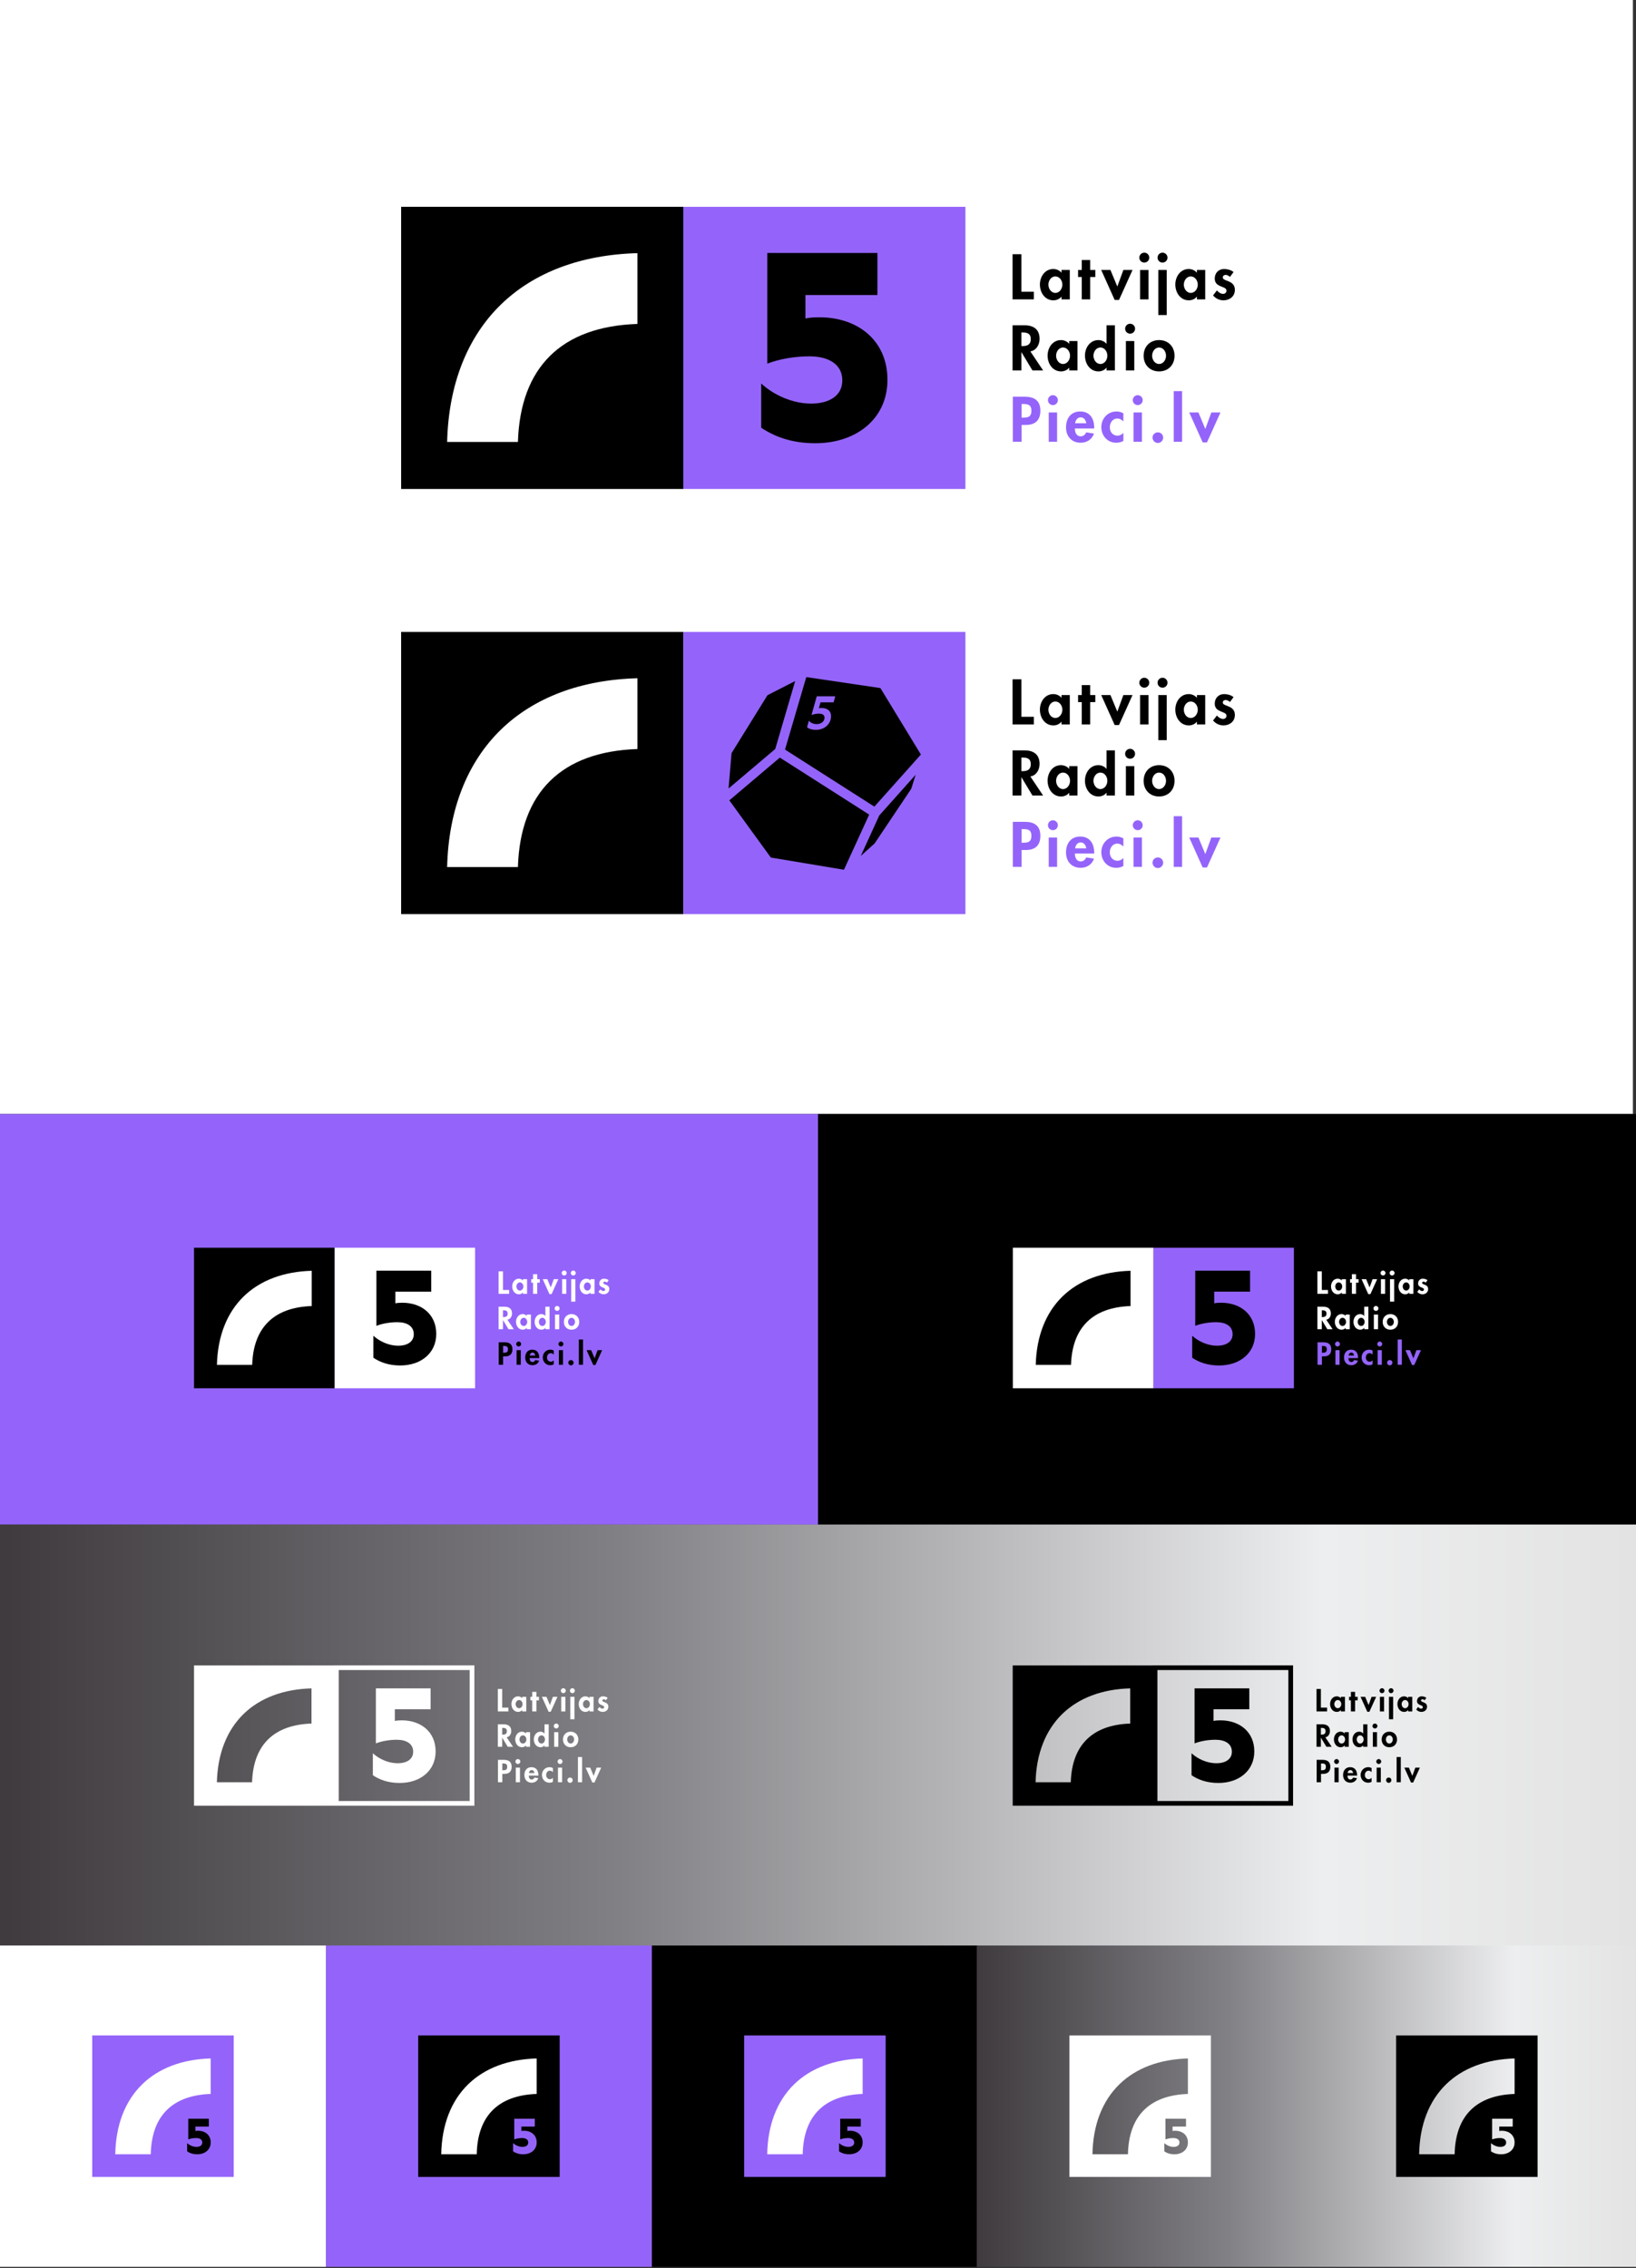 <?xml version="1.0" encoding="utf-8"?>
<!-- Generator: Adobe Illustrator 15.0.2, SVG Export Plug-In . SVG Version: 6.00 Build 0)  -->
<!DOCTYPE svg PUBLIC "-//W3C//DTD SVG 1.1//EN" "http://www.w3.org/Graphics/SVG/1.1/DTD/svg11.dtd">
<svg version="1.1" id="Layer_1" xmlns="http://www.w3.org/2000/svg" xmlns:xlink="http://www.w3.org/1999/xlink" x="0px" y="0px"
	 width="704.234px" height="976.368px" viewBox="0 0 704.234 976.368" enable-background="new 0 0 704.234 976.368"
	 xml:space="preserve">
<rect x="0" y="0" width="704.234" height="976.368" fill="#333333" stroke="none"/>
<rect x="-1.328" y="-0.5" fill="#FFFFFF" width="704.234" height="480.045"/>
<rect y="479.597" fill="#9464FA" width="352.117" height="176.71"/>
<rect x="352.117" y="479.597" width="352.117" height="176.71"/>
<linearGradient id="SVGID_1_" gradientUnits="userSpaceOnUse" x1="849.24" y1="271.683" x2="145.005" y2="271.683" gradientTransform="matrix(1 0 0 1 -146.125 475.478)">
	<stop  offset="0" style="stop-color:#E3E3E3"/>
	<stop  offset="0.19" style="stop-color:#EDEEEF"/>
	<stop  offset="0.62" style="stop-color:#818084"/>
	<stop  offset="0.994" style="stop-color:#3F3B3F"/>
</linearGradient>
<rect y="656.307" fill="url(#SVGID_1_)" width="704.234" height="181.706"/>
<rect y="837.513" fill="#FFFFFF" width="140.315" height="138.355"/>
<rect x="140.315" y="837.513" fill="#9464FA" width="140.313" height="138.355"/>
<rect x="280.631" y="837.513" width="140.316" height="138.355"/>
<linearGradient id="SVGID_2_" gradientUnits="userSpaceOnUse" x1="852.384" y1="431.213" x2="565.173" y2="431.213" gradientTransform="matrix(1 0 0 1 -146.125 475.478)">
	<stop  offset="0" style="stop-color:#E3E3E3"/>
	<stop  offset="0.19" style="stop-color:#EDEEEF"/>
	<stop  offset="0.62" style="stop-color:#818084"/>
	<stop  offset="0.994" style="stop-color:#3F3B3F"/>
</linearGradient>
<rect x="420.447" y="837.513" fill="url(#SVGID_2_)" width="283.787" height="138.355"/>
<g>
	<g>
		<g>
			<g>
				<g>
					<rect x="294.105" y="89.035" fill="#9464FA" width="121.469" height="121.469"/>
				</g>
			</g>
		</g>
		<g>
			<g>
				<path fill="#9464FA" d="M439.761,190.182h-3.782v-19.394h5.146c4.063,0,6.714,1.619,6.714,6.017
					c0,4.116-2.237,6.123-6.199,6.123h-1.878V190.182z M439.761,179.79h0.772c2.236,0,3.446-0.489,3.446-3.011
					c0-2.493-1.44-2.854-3.549-2.854h-0.67V179.79z"/>
				<path fill="#9464FA" d="M455.37,172.253c0,1.184-0.951,2.135-2.133,2.135c-1.184,0-2.135-0.951-2.135-2.135
					c0-1.157,0.951-2.135,2.135-2.135C454.419,170.118,455.37,171.096,455.37,172.253 M455.038,190.182h-3.602v-12.63h3.602V190.182
					z"/>
				<path fill="#9464FA" d="M462.692,184.446c0,1.593,0.615,3.394,2.493,3.394c1.184,0,1.93-0.72,2.418-1.723l3.32,0.54
					c-0.876,2.521-3.088,3.935-5.738,3.935c-3.908,0-6.302-2.777-6.302-6.609c0-3.833,2.033-6.842,6.123-6.842
					c4.141,0,5.992,3.061,5.992,6.867v0.438H462.692z M467.604,182.208c-0.179-1.287-1.002-2.545-2.392-2.545
					c-1.439,0-2.238,1.233-2.417,2.545H467.604z"/>
				<path fill="#9464FA" d="M483.568,181.41c-0.772-0.771-1.546-1.235-2.65-1.235c-2.032,0-3.189,1.905-3.189,3.756
					c0,1.98,1.261,3.627,3.318,3.627c0.976,0,1.878-0.49,2.521-1.209v3.472c-0.978,0.541-2.008,0.771-3.114,0.771
					c-3.729,0-6.378-3.062-6.378-6.688c0-3.753,2.752-6.763,6.559-6.763c1.005,0,2.058,0.257,2.934,0.797V181.41z"/>
				<path fill="#9464FA" d="M491.886,172.253c0,1.184-0.953,2.135-2.137,2.135s-2.135-0.951-2.135-2.135
					c0-1.157,0.951-2.135,2.135-2.135S491.886,171.096,491.886,172.253 M491.55,190.182h-3.598v-12.63h3.598V190.182z"/>
				<path fill="#9464FA" d="M500.695,188.38c0,1.261-1.027,2.313-2.288,2.313s-2.289-1.053-2.289-2.313
					c0-1.258,1.028-2.262,2.289-2.262S500.695,187.122,500.695,188.38"/>
				<rect x="505.244" y="168.37" fill="#9464FA" width="3.602" height="21.812"/>
				<polygon fill="#9464FA" points="518.837,184.677 521.438,177.552 525.371,177.552 519.558,190.439 517.704,190.439 
					511.917,177.552 515.879,177.552 				"/>
			</g>
			<g>
				<g>
					<path d="M439.661,125.576h5.361v3.301h-9.152v-19.44h3.791V125.576z"/>
					<path d="M460.502,128.877h-3.56v-1.161h-0.051c-0.773,1.005-2.113,1.572-3.429,1.572c-3.712,0-5.827-3.377-5.827-6.806
						c0-3.352,2.142-6.678,5.776-6.678c1.314,0,2.654,0.567,3.53,1.599v-1.186h3.56V128.877z M457.305,122.534
						c0-1.702-1.16-3.532-3.018-3.532c-1.854,0-2.989,1.831-2.989,3.532c0,1.701,1.135,3.558,2.989,3.558
						C456.145,126.092,457.305,124.235,457.305,122.534z"/>
					<path d="M469.271,128.877h-3.609v-9.617h-1.59v-3.042h1.59v-4.28h3.609v4.28h2.216v3.042h-2.216V128.877z"/>
					<path d="M480.962,123.359l2.604-7.141h3.944l-5.827,12.917h-1.855l-5.801-12.917h3.971L480.962,123.359z"/>
					<path d="M494.713,110.906c0,1.187-0.953,2.14-2.14,2.14c-1.186,0-2.139-0.954-2.139-2.14c0-1.16,0.953-2.139,2.139-2.139
						C493.76,108.767,494.713,109.747,494.713,110.906z M494.379,128.877h-3.61v-12.659h3.61V128.877z"/>
					<path d="M502.561,110.906c0,1.187-0.954,2.14-2.14,2.14s-2.14-0.954-2.14-2.14c0-1.16,0.954-2.139,2.14-2.139
						S502.561,109.747,502.561,110.906z M502.227,135.631h-3.609v-19.414h3.609V135.631z"/>
					<path d="M518.796,128.877h-3.559v-1.161h-0.051c-0.774,1.005-2.114,1.572-3.43,1.572c-3.713,0-5.827-3.377-5.827-6.806
						c0-3.352,2.141-6.678,5.776-6.678c1.313,0,2.655,0.567,3.531,1.599v-1.186h3.559V128.877z M515.598,122.534
						c0-1.702-1.159-3.532-3.016-3.532c-1.857,0-2.991,1.831-2.991,3.532c0,1.701,1.134,3.558,2.991,3.558
						C514.438,126.092,515.598,124.235,515.598,122.534z"/>
					<path d="M529.448,119.208c-0.515-0.49-1.185-0.877-1.907-0.877c-0.593,0-1.186,0.464-1.186,1.083
						c0,0.928,1.315,1.186,2.604,1.753c1.315,0.567,2.604,1.444,2.604,3.636c0,2.81-2.268,4.485-4.925,4.485
						c-1.7,0-3.352-0.772-4.459-2.114l1.649-2.14c0.696,0.773,1.624,1.469,2.682,1.469c0.798,0,1.443-0.541,1.443-1.366
						c0-1.109-1.263-1.367-2.527-1.908c-1.262-0.542-2.526-1.289-2.526-3.326c0-2.372,1.649-4.099,4.023-4.099
						c1.34,0,3.042,0.413,4.072,1.314L529.448,119.208z"/>
					<path d="M449.02,159.472h-4.59l-4.718-7.837h-0.051v7.837h-3.791v-19.439h5.131c3.84,0,6.497,1.701,6.497,5.853
						c0,2.475-1.366,4.95-3.971,5.389L449.02,159.472z M439.661,148.979h0.488c2.089,0,3.56-0.618,3.56-2.99
						c0-2.398-1.523-2.862-3.533-2.862h-0.515V148.979z"/>
					<path d="M463.812,159.472h-3.559v-1.161h-0.052c-0.773,1.006-2.113,1.573-3.427,1.573c-3.714,0-5.829-3.377-5.829-6.806
						c0-3.352,2.14-6.677,5.776-6.677c1.313,0,2.655,0.567,3.531,1.598v-1.186h3.559V159.472z M460.616,153.13
						c0-1.702-1.161-3.533-3.018-3.533c-1.857,0-2.989,1.831-2.989,3.533c0,1.701,1.132,3.557,2.989,3.557
						C459.455,156.688,460.616,154.832,460.616,153.13z"/>
					<path d="M476.313,158.286h-0.052c-0.749,1.032-2.089,1.599-3.404,1.599c-3.713,0-5.825-3.377-5.825-6.806
						c0-3.352,2.139-6.677,5.774-6.677c1.315,0,2.655,0.567,3.455,1.573h0.052v-7.941h3.607v19.439h-3.607V158.286z M476.674,153.13
						c0-1.702-1.135-3.533-2.991-3.533c-1.855,0-2.989,1.831-2.989,3.533c0,1.701,1.134,3.557,2.989,3.557
						C475.539,156.688,476.674,154.832,476.674,153.13z"/>
					<path d="M488.601,141.502c0,1.186-0.953,2.139-2.14,2.139c-1.188,0-2.14-0.954-2.14-2.139c0-1.16,0.952-2.14,2.14-2.14
						C487.647,139.362,488.601,140.342,488.601,141.502z M488.265,159.472h-3.608v-12.659h3.608V159.472z"/>
					<path d="M505.591,153.156c0,3.918-2.682,6.729-6.652,6.729s-6.652-2.81-6.652-6.729c0-3.945,2.708-6.755,6.652-6.755
						S505.591,149.211,505.591,153.156z M495.947,153.156c0,1.701,1.136,3.532,2.991,3.532c1.856,0,2.991-1.831,2.991-3.532
						c0-1.754-1.135-3.558-2.991-3.558C497.083,149.598,495.947,151.402,495.947,153.156z"/>
				</g>
			</g>
		</g>
		<rect x="172.672" y="89.035" width="121.47" height="121.468"/>
		<path fill="#FFFFFF" d="M215.633,131.093c-14.599,14.194-22.568,34.607-23.156,59.167h30.466
			c1.007-32.202,18.722-49.699,51.451-50.812v-30.467C250.152,109.626,229.886,117.236,215.633,131.093z"/>
		<path d="M382.015,163.508c0,16.674-13.258,27.306-31.113,27.306c-10.108,0-17.591-2.886-23.236-6.696v-19.032
			c5.383,4.987,13.521,8.662,21.529,8.662c7.353,0,13.391-3.15,13.391-9.976c0-6.96-5.907-10.374-14.177-10.374
			c-6.303,0-13.13,1.185-18.117,3.153v-47.655h47.392v18.116h-30.981v10.107c1.575-0.393,3.675-0.524,6.038-0.524
			C369.412,136.596,382.015,146.706,382.015,163.508"/>
	</g>
	<g>
		<g>
			<path fill="#9464FA" d="M439.761,373.176h-3.782v-19.394h5.146c4.063,0,6.714,1.62,6.714,6.018c0,4.115-2.237,6.123-6.199,6.123
				h-1.878V373.176z M439.761,362.784h0.772c2.236,0,3.444-0.489,3.444-3.011c0-2.493-1.439-2.854-3.547-2.854h-0.67V362.784z"/>
			<path fill="#9464FA" d="M455.37,355.247c0,1.184-0.951,2.135-2.135,2.135c-1.182,0-2.133-0.951-2.133-2.135
				c0-1.157,0.951-2.135,2.133-2.135C454.419,353.112,455.37,354.09,455.37,355.247 M455.038,373.176h-3.602v-12.629h3.602V373.176z
				"/>
			<path fill="#9464FA" d="M462.692,367.44c0,1.593,0.614,3.395,2.493,3.395c1.184,0,1.93-0.72,2.418-1.723l3.32,0.54
				c-0.876,2.521-3.088,3.935-5.738,3.935c-3.908,0-6.302-2.777-6.302-6.609c0-3.833,2.033-6.843,6.123-6.843
				c4.141,0,5.992,3.061,5.992,6.868v0.438H462.692z M467.604,365.203c-0.179-1.288-1.002-2.545-2.392-2.545
				c-1.439,0-2.238,1.233-2.417,2.545H467.604z"/>
			<path fill="#9464FA" d="M483.566,364.405c-0.771-0.771-1.544-1.235-2.648-1.235c-2.032,0-3.191,1.906-3.191,3.756
				c0,1.981,1.263,3.627,3.32,3.627c0.976,0,1.878-0.49,2.52-1.209v3.472c-0.976,0.54-2.006,0.771-3.112,0.771
				c-3.729,0-6.38-3.062-6.38-6.688c0-3.753,2.752-6.764,6.561-6.764c1.005,0,2.058,0.258,2.932,0.798V364.405z"/>
			<path fill="#9464FA" d="M491.884,355.247c0,1.184-0.951,2.135-2.135,2.135s-2.135-0.951-2.135-2.135
				c0-1.157,0.951-2.135,2.135-2.135S491.884,354.09,491.884,355.247 M491.55,373.176h-3.6v-12.629h3.6V373.176z"/>
			<path fill="#9464FA" d="M500.695,371.375c0,1.261-1.029,2.313-2.288,2.313c-1.261,0-2.289-1.053-2.289-2.313
				c0-1.259,1.028-2.262,2.289-2.262C499.666,369.113,500.695,370.116,500.695,371.375"/>
			<rect x="505.242" y="351.364" fill="#9464FA" width="3.602" height="21.812"/>
			<polygon fill="#9464FA" points="518.837,367.671 521.436,360.546 525.371,360.546 519.558,373.434 517.704,373.434 
				511.917,360.546 515.879,360.546 			"/>
		</g>
		<g>
			<g>
				<path d="M439.659,308.571h5.363v3.301h-9.152v-19.44h3.789V308.571z"/>
				<path d="M460.502,311.872h-3.56v-1.161h-0.051c-0.773,1.005-2.113,1.573-3.429,1.573c-3.714,0-5.827-3.378-5.827-6.807
					c0-3.352,2.14-6.678,5.776-6.678c1.314,0,2.654,0.567,3.53,1.599v-1.186h3.56V311.872z M457.305,305.529
					c0-1.702-1.16-3.532-3.018-3.532c-1.854,0-2.989,1.83-2.989,3.532c0,1.701,1.135,3.558,2.989,3.558
					C456.145,309.086,457.305,307.23,457.305,305.529z"/>
				<path d="M469.269,311.872h-3.607v-9.618h-1.59v-3.042h1.59v-4.28h3.607v4.28h2.218v3.042h-2.218V311.872z"/>
				<path d="M480.962,306.354l2.604-7.142h3.944l-5.827,12.917h-1.857l-5.799-12.917h3.971L480.962,306.354z"/>
				<path d="M494.713,293.901c0,1.187-0.953,2.14-2.14,2.14c-1.186,0-2.141-0.954-2.141-2.14c0-1.16,0.955-2.139,2.141-2.139
					C493.76,291.762,494.713,292.741,494.713,293.901z M494.379,311.872h-3.61v-12.66h3.61V311.872z"/>
				<path d="M502.561,293.901c0,1.187-0.954,2.14-2.14,2.14s-2.14-0.954-2.14-2.14c0-1.16,0.954-2.139,2.14-2.139
					S502.561,292.741,502.561,293.901z M502.227,318.625h-3.611v-19.414h3.611V318.625z"/>
				<path d="M518.794,311.872h-3.557v-1.161h-0.051c-0.774,1.005-2.116,1.573-3.43,1.573c-3.713,0-5.827-3.378-5.827-6.807
					c0-3.352,2.141-6.678,5.774-6.678c1.315,0,2.657,0.567,3.533,1.599v-1.186h3.557V311.872z M515.598,305.529
					c0-1.702-1.159-3.532-3.016-3.532c-1.857,0-2.991,1.83-2.991,3.532c0,1.701,1.134,3.558,2.991,3.558
					C514.438,309.086,515.598,307.23,515.598,305.529z"/>
				<path d="M529.448,302.203c-0.515-0.491-1.187-0.876-1.907-0.876c-0.593,0-1.186,0.463-1.186,1.082
					c0,0.929,1.315,1.186,2.604,1.753c1.315,0.567,2.603,1.443,2.603,3.635c0,2.81-2.267,4.486-4.924,4.486
					c-1.7,0-3.352-0.773-4.459-2.114l1.649-2.14c0.696,0.774,1.624,1.469,2.68,1.469c0.8,0,1.445-0.541,1.445-1.366
					c0-1.109-1.265-1.366-2.527-1.908c-1.264-0.542-2.526-1.289-2.526-3.326c0-2.371,1.649-4.099,4.021-4.099
					c1.34,0,3.044,0.413,4.074,1.314L529.448,302.203z"/>
				<path d="M449.018,342.467h-4.588l-4.72-7.838h-0.051v7.838h-3.789v-19.439h5.131c3.84,0,6.495,1.701,6.495,5.853
					c0,2.475-1.366,4.95-3.969,5.389L449.018,342.467z M439.659,331.973h0.49c2.089,0,3.558-0.619,3.558-2.99
					c0-2.398-1.521-2.863-3.531-2.863h-0.517V331.973z"/>
				<path d="M463.812,342.467h-3.559v-1.161h-0.052c-0.773,1.006-2.113,1.573-3.429,1.573c-3.712,0-5.827-3.377-5.827-6.807
					c0-3.351,2.14-6.677,5.774-6.677c1.315,0,2.657,0.566,3.533,1.598v-1.186h3.559V342.467z M460.616,336.125
					c0-1.702-1.161-3.532-3.018-3.532c-1.857,0-2.989,1.831-2.989,3.532c0,1.701,1.132,3.558,2.989,3.558
					C459.455,339.682,460.616,337.826,460.616,336.125z"/>
				<path d="M476.313,341.28h-0.053c-0.748,1.032-2.088,1.599-3.403,1.599c-3.713,0-5.827-3.377-5.827-6.807
					c0-3.351,2.141-6.677,5.776-6.677c1.313,0,2.655,0.566,3.454,1.573h0.053v-7.941h3.607v19.439h-3.607V341.28z M476.674,336.125
					c0-1.702-1.135-3.532-2.991-3.532c-1.855,0-2.991,1.831-2.991,3.532c0,1.701,1.136,3.558,2.991,3.558
					C475.539,339.682,476.674,337.826,476.674,336.125z"/>
				<path d="M488.599,324.497c0,1.186-0.952,2.139-2.138,2.139c-1.188,0-2.142-0.954-2.142-2.139c0-1.161,0.954-2.14,2.142-2.14
					C487.646,322.357,488.599,323.336,488.599,324.497z M488.265,342.467h-3.609v-12.659h3.609V342.467z"/>
				<path d="M505.591,336.15c0,3.919-2.682,6.729-6.652,6.729s-6.652-2.81-6.652-6.729c0-3.944,2.706-6.754,6.652-6.754
					C502.883,329.396,505.591,332.206,505.591,336.15z M495.947,336.15c0,1.702,1.136,3.532,2.991,3.532
					c1.856,0,2.991-1.831,2.991-3.532c0-1.753-1.135-3.558-2.991-3.558C497.083,332.592,495.947,334.397,495.947,336.15z"/>
			</g>
		</g>
	</g>
	<rect x="172.671" y="272.034" width="121.47" height="121.468"/>
	<path fill="#FFFFFF" d="M215.632,314.092c-14.598,14.193-22.568,34.607-23.156,59.167h30.467
		c1.007-32.202,18.722-49.698,51.451-50.811V291.98C250.152,292.626,229.886,300.234,215.632,314.092z"/>
	<g>
		<g>
			<g>
				<rect x="294.105" y="272.033" fill="#9464FA" width="121.469" height="121.469"/>
			</g>
		</g>
	</g>
	<path d="M349.036,310.869"/>
	<g>
		<polygon points="333.718,322.424 334.815,318.681 342.293,293.183 330.372,299.272 314.899,324.229 313.623,339.438 		"/>
		<polygon points="374.145,350.685 340.252,329.051 335.684,326.138 313.943,344.545 331.815,369.169 363.286,374.413 
			374.06,350.869 		"/>
		<polygon points="372.882,363.317 370.515,368.487 376.513,363.06 392.253,339.574 394.153,333.517 378.491,351.051 		"/>
		<path d="M378.983,296.21l-31.909-4.727l-2.458,8.382l-6.697,22.825l38.466,24.555l20.026-22.425L378.983,296.21z M358.828,302.359
			h-5.644l-0.698,2.544c0.311-0.093,0.799-0.116,1.215-0.116c2.614,0,4.27,1.457,4,4.117c-0.321,3.168-3.15,5.296-6.412,5.296
			c-1.874,0-3.122-0.462-3.885-1.156l0.796-2.822c0.713,0.948,1.883,1.503,3.362,1.503c1.527,0,3.183-0.809,3.355-2.521
			c0.137-1.341-0.815-1.989-2.365-1.989c-1.133,0-2.173,0.208-3.23,0.601l2.251-8.048h7.98L358.828,302.359z"/>
	</g>
</g>
<g>
	<g>
		<g>
			<g>
				<rect x="144.004" y="537.128" fill="#FFFFFF" width="60.505" height="60.506"/>
			</g>
		</g>
	</g>
	<g>
		<g>
			<path d="M216.556,587.511h-1.884v-9.66h2.562c2.024,0,3.345,0.807,3.345,2.997c0,2.05-1.115,3.05-3.088,3.05h-0.936V587.511z
				 M216.556,582.334h0.385c1.114,0,1.717-0.243,1.717-1.499c0-1.242-0.718-1.422-1.768-1.422h-0.334V582.334z"/>
			<path d="M224.332,578.581c0,0.59-0.474,1.063-1.062,1.063c-0.59,0-1.063-0.474-1.063-1.063c0-0.576,0.474-1.063,1.063-1.063
				C223.858,577.517,224.332,578.004,224.332,578.581 M224.166,587.511h-1.793v-6.291h1.793V587.511z"/>
			<path d="M227.979,584.654c0,0.794,0.306,1.69,1.241,1.69c0.59,0,0.962-0.358,1.205-0.857l1.653,0.269
				c-0.436,1.256-1.537,1.96-2.858,1.96c-1.947,0-3.139-1.383-3.139-3.292c0-1.91,1.013-3.408,3.05-3.408
				c2.062,0,2.985,1.524,2.985,3.421v0.218H227.979z M230.425,583.54c-0.09-0.642-0.5-1.269-1.191-1.269
				c-0.717,0-1.115,0.615-1.204,1.269H230.425z"/>
			<path d="M238.377,583.142c-0.385-0.384-0.771-0.615-1.32-0.615c-1.013,0-1.589,0.949-1.589,1.871
				c0,0.986,0.628,1.807,1.653,1.807c0.485,0,0.935-0.244,1.256-0.603v1.729c-0.487,0.27-1.001,0.384-1.552,0.384
				c-1.857,0-3.177-1.524-3.177-3.331c0-1.869,1.37-3.369,3.268-3.369c0.5,0,1.024,0.128,1.461,0.397V583.142z"/>
			<path d="M242.52,578.581c0,0.59-0.475,1.063-1.064,1.063c-0.589,0-1.063-0.474-1.063-1.063c0-0.576,0.475-1.063,1.063-1.063
				C242.045,577.517,242.52,578.004,242.52,578.581 M242.353,587.511h-1.792v-6.291h1.792V587.511z"/>
			<path d="M246.909,586.614c0,0.628-0.513,1.153-1.141,1.153s-1.14-0.525-1.14-1.153c0-0.627,0.512-1.127,1.14-1.127
				S246.909,585.987,246.909,586.614"/>
			<rect x="249.174" y="576.646" width="1.794" height="10.865"/>
			<polygon points="255.945,584.768 257.24,581.22 259.199,581.22 256.304,587.639 255.38,587.639 252.498,581.22 254.471,581.22 
							"/>
		</g>
		<g>
			<g>
				<path fill="#FFFFFF" d="M216.506,555.33h2.671v1.646h-4.559v-9.684h1.888V555.33z"/>
				<path fill="#FFFFFF" d="M226.887,556.975h-1.772v-0.579h-0.025c-0.386,0.502-1.053,0.784-1.708,0.784
					c-1.85,0-2.902-1.683-2.902-3.39c0-1.67,1.066-3.327,2.877-3.327c0.655,0,1.322,0.282,1.759,0.796v-0.59h1.772V556.975z
					 M225.294,553.815c0-0.848-0.577-1.76-1.503-1.76c-0.924,0-1.489,0.912-1.489,1.76s0.565,1.772,1.489,1.772
					C224.717,555.587,225.294,554.663,225.294,553.815z"/>
				<path fill="#FFFFFF" d="M231.255,556.975h-1.798v-4.791h-0.792v-1.515h0.792v-2.133h1.798v2.133h1.104v1.515h-1.104V556.975z"/>
				<path fill="#FFFFFF" d="M237.079,554.226l1.298-3.557h1.964l-2.902,6.434h-0.924l-2.89-6.434h1.978L237.079,554.226z"/>
				<path fill="#FFFFFF" d="M243.928,548.023c0,0.591-0.475,1.066-1.065,1.066s-1.065-0.476-1.065-1.066
					c0-0.577,0.475-1.065,1.065-1.065S243.928,547.446,243.928,548.023z M243.762,556.975h-1.799v-6.306h1.799V556.975z"/>
				<path fill="#FFFFFF" d="M247.837,548.023c0,0.591-0.476,1.066-1.066,1.066c-0.59,0-1.065-0.476-1.065-1.066
					c0-0.577,0.476-1.065,1.065-1.065C247.362,546.958,247.837,547.446,247.837,548.023z M247.671,560.339h-1.798v-9.67h1.798
					V560.339z"/>
				<path fill="#FFFFFF" d="M255.924,556.975h-1.772v-0.579h-0.025c-0.386,0.502-1.054,0.784-1.708,0.784
					c-1.85,0-2.902-1.683-2.902-3.39c0-1.67,1.065-3.327,2.877-3.327c0.653,0,1.322,0.282,1.759,0.796v-0.59h1.772V556.975z
					 M254.332,553.815c0-0.848-0.578-1.76-1.502-1.76c-0.926,0-1.49,0.912-1.49,1.76s0.564,1.772,1.49,1.772
					C253.753,555.587,254.332,554.663,254.332,553.815z"/>
				<path fill="#FFFFFF" d="M261.231,552.16c-0.257-0.245-0.591-0.438-0.95-0.438c-0.296,0-0.591,0.231-0.591,0.539
					c0,0.462,0.654,0.591,1.297,0.874c0.656,0.281,1.297,0.718,1.297,1.81c0,1.4-1.129,2.235-2.453,2.235
					c-0.847,0-1.67-0.385-2.221-1.053l0.821-1.065c0.347,0.385,0.81,0.731,1.336,0.731c0.397,0,0.719-0.271,0.719-0.681
					c0-0.553-0.629-0.682-1.259-0.951c-0.629-0.27-1.258-0.641-1.258-1.656c0-1.181,0.821-2.042,2.004-2.042
					c0.667,0,1.515,0.206,2.028,0.655L261.231,552.16z"/>
				<path fill="#FFFFFF" d="M221.167,572.214h-2.286l-2.35-3.903h-0.025v3.903h-1.888v-9.684h2.555c1.914,0,3.237,0.849,3.237,2.916
					c0,1.232-0.681,2.466-1.978,2.684L221.167,572.214z M216.506,566.988h0.244c1.039,0,1.772-0.309,1.772-1.489
					c0-1.194-0.76-1.427-1.76-1.427h-0.257V566.988z"/>
				<path fill="#FFFFFF" d="M228.537,572.214h-1.772v-0.578h-0.026c-0.385,0.502-1.052,0.783-1.706,0.783
					c-1.851,0-2.904-1.682-2.904-3.39c0-1.67,1.066-3.326,2.878-3.326c0.654,0,1.322,0.282,1.759,0.795v-0.59h1.772V572.214z
					 M226.944,569.055c0-0.847-0.577-1.76-1.503-1.76c-0.925,0-1.489,0.913-1.489,1.76c0,0.848,0.564,1.772,1.489,1.772
					C226.367,570.828,226.944,569.903,226.944,569.055z"/>
				<path fill="#FFFFFF" d="M234.763,571.624h-0.025c-0.373,0.515-1.041,0.796-1.696,0.796c-1.849,0-2.901-1.682-2.901-3.39
					c0-1.67,1.065-3.326,2.876-3.326c0.655,0,1.322,0.282,1.722,0.783h0.025v-3.956h1.797v9.684h-1.797V571.624z M234.943,569.055
					c0-0.847-0.565-1.76-1.49-1.76c-0.924,0-1.488,0.913-1.488,1.76c0,0.848,0.564,1.772,1.488,1.772
					C234.377,570.828,234.943,569.903,234.943,569.055z"/>
				<path fill="#FFFFFF" d="M240.884,563.264c0,0.59-0.475,1.065-1.066,1.065c-0.591,0-1.065-0.476-1.065-1.065
					c0-0.579,0.475-1.066,1.065-1.066C240.41,562.198,240.884,562.685,240.884,563.264z M240.716,572.214h-1.797v-6.306h1.797
					V572.214z"/>
				<path fill="#FFFFFF" d="M249.347,569.068c0,1.952-1.336,3.352-3.313,3.352c-1.979,0-3.313-1.399-3.313-3.352
					c0-1.964,1.349-3.364,3.313-3.364C247.998,565.704,249.347,567.104,249.347,569.068z M244.543,569.068
					c0,0.848,0.565,1.76,1.49,1.76c0.924,0,1.489-0.912,1.489-1.76c0-0.873-0.565-1.772-1.489-1.772
					C245.109,567.295,244.543,568.195,244.543,569.068z"/>
			</g>
		</g>
	</g>
	<rect x="83.517" y="537.129" width="60.504" height="60.504"/>
	<path fill="#FFFFFF" d="M104.916,558.079c-7.271,7.069-11.241,17.238-11.534,29.472h15.175
		c0.502-16.041,9.326-24.756,25.628-25.311v-15.176C122.11,547.386,112.016,551.176,104.916,558.079z"/>
	<path d="M187.792,574.225c0,8.305-6.604,13.601-15.499,13.601c-5.035,0-8.761-1.438-11.574-3.336v-9.479
		c2.681,2.483,6.735,4.313,10.724,4.313c3.662,0,6.67-1.569,6.67-4.969c0-3.467-2.943-5.167-7.062-5.167
		c-3.139,0-6.54,0.59-9.024,1.571v-23.738h23.605v9.024h-15.432v5.033c0.785-0.195,1.831-0.26,3.008-0.26
		C181.515,560.82,187.792,565.855,187.792,574.225"/>
</g>
<g>
	<g>
		<g>
			<g>
				<rect x="496.475" y="537.128" fill="#9464FA" width="60.504" height="60.506"/>
			</g>
		</g>
	</g>
	<g>
		<g>
			<path fill="#9464FA" d="M569.026,587.511h-1.884v-9.66h2.562c2.024,0,3.345,0.807,3.345,2.997c0,2.05-1.115,3.05-3.088,3.05
				h-0.936V587.511z M569.026,582.334h0.385c1.114,0,1.717-0.243,1.717-1.499c0-1.242-0.718-1.422-1.768-1.422h-0.334V582.334z"/>
			<path fill="#9464FA" d="M576.802,578.581c0,0.59-0.474,1.063-1.062,1.063c-0.59,0-1.063-0.474-1.063-1.063
				c0-0.576,0.474-1.063,1.063-1.063C576.328,577.517,576.802,578.004,576.802,578.581 M576.636,587.511h-1.793v-6.291h1.793
				V587.511z"/>
			<path fill="#9464FA" d="M580.449,584.654c0,0.794,0.306,1.69,1.241,1.69c0.59,0,0.962-0.358,1.205-0.857l1.653,0.269
				c-0.436,1.256-1.537,1.96-2.858,1.96c-1.947,0-3.139-1.383-3.139-3.292c0-1.91,1.013-3.408,3.05-3.408
				c2.062,0,2.985,1.524,2.985,3.421v0.218H580.449z M582.896,583.54c-0.09-0.642-0.5-1.269-1.191-1.269
				c-0.717,0-1.115,0.615-1.204,1.269H582.896z"/>
			<path fill="#9464FA" d="M590.848,583.142c-0.385-0.384-0.771-0.615-1.32-0.615c-1.013,0-1.589,0.949-1.589,1.871
				c0,0.986,0.628,1.807,1.653,1.807c0.485,0,0.935-0.244,1.256-0.603v1.729c-0.487,0.27-1.001,0.384-1.552,0.384
				c-1.857,0-3.177-1.524-3.177-3.331c0-1.869,1.37-3.369,3.268-3.369c0.5,0,1.024,0.128,1.461,0.397V583.142z"/>
			<path fill="#9464FA" d="M594.99,578.581c0,0.59-0.475,1.063-1.064,1.063c-0.589,0-1.063-0.474-1.063-1.063
				c0-0.576,0.475-1.063,1.063-1.063C594.516,577.517,594.99,578.004,594.99,578.581 M594.823,587.511h-1.792v-6.291h1.792V587.511z
				"/>
			<path fill="#9464FA" d="M599.379,586.614c0,0.628-0.513,1.153-1.141,1.153s-1.14-0.525-1.14-1.153
				c0-0.627,0.512-1.127,1.14-1.127S599.379,585.987,599.379,586.614"/>
			<rect x="601.645" y="576.646" fill="#9464FA" width="1.794" height="10.865"/>
			<polygon fill="#9464FA" points="608.415,584.768 609.71,581.22 611.669,581.22 608.774,587.639 607.851,587.639 604.968,581.22 
				606.941,581.22 			"/>
		</g>
		<g>
			<g>
				<path fill="#FFFFFF" d="M568.977,555.33h2.671v1.646h-4.559v-9.684h1.888V555.33z"/>
				<path fill="#FFFFFF" d="M579.357,556.975h-1.772v-0.579h-0.025c-0.386,0.502-1.053,0.784-1.708,0.784
					c-1.85,0-2.902-1.683-2.902-3.39c0-1.67,1.066-3.327,2.877-3.327c0.655,0,1.322,0.282,1.759,0.796v-0.59h1.772V556.975z
					 M577.765,553.815c0-0.848-0.577-1.76-1.503-1.76c-0.924,0-1.489,0.912-1.489,1.76s0.565,1.772,1.489,1.772
					C577.188,555.587,577.765,554.663,577.765,553.815z"/>
				<path fill="#FFFFFF" d="M583.726,556.975h-1.798v-4.791h-0.792v-1.515h0.792v-2.133h1.798v2.133h1.104v1.515h-1.104V556.975z"/>
				<path fill="#FFFFFF" d="M589.549,554.226l1.298-3.557h1.964l-2.902,6.434h-0.924l-2.89-6.434h1.978L589.549,554.226z"/>
				<path fill="#FFFFFF" d="M596.398,548.023c0,0.591-0.475,1.066-1.065,1.066s-1.065-0.476-1.065-1.066
					c0-0.577,0.475-1.065,1.065-1.065S596.398,547.446,596.398,548.023z M596.232,556.975h-1.799v-6.306h1.799V556.975z"/>
				<path fill="#FFFFFF" d="M600.308,548.023c0,0.591-0.476,1.066-1.066,1.066c-0.59,0-1.065-0.476-1.065-1.066
					c0-0.577,0.476-1.065,1.065-1.065C599.832,546.958,600.308,547.446,600.308,548.023z M600.142,560.339h-1.798v-9.67h1.798
					V560.339z"/>
				<path fill="#FFFFFF" d="M608.395,556.975h-1.772v-0.579h-0.025c-0.386,0.502-1.054,0.784-1.708,0.784
					c-1.85,0-2.902-1.683-2.902-3.39c0-1.67,1.065-3.327,2.877-3.327c0.653,0,1.322,0.282,1.759,0.796v-0.59h1.772V556.975z
					 M606.802,553.815c0-0.848-0.578-1.76-1.502-1.76c-0.926,0-1.49,0.912-1.49,1.76s0.564,1.772,1.49,1.772
					C606.224,555.587,606.802,554.663,606.802,553.815z"/>
				<path fill="#FFFFFF" d="M613.701,552.16c-0.257-0.245-0.591-0.438-0.95-0.438c-0.296,0-0.591,0.231-0.591,0.539
					c0,0.462,0.654,0.591,1.297,0.874c0.656,0.281,1.297,0.718,1.297,1.81c0,1.4-1.129,2.235-2.453,2.235
					c-0.847,0-1.67-0.385-2.221-1.053l0.821-1.065c0.347,0.385,0.81,0.731,1.336,0.731c0.397,0,0.719-0.271,0.719-0.681
					c0-0.553-0.629-0.682-1.259-0.951c-0.629-0.27-1.258-0.641-1.258-1.656c0-1.181,0.821-2.042,2.004-2.042
					c0.667,0,1.515,0.206,2.028,0.655L613.701,552.16z"/>
				<path fill="#FFFFFF" d="M573.638,572.214h-2.286l-2.35-3.903h-0.025v3.903h-1.888v-9.684h2.555c1.914,0,3.237,0.849,3.237,2.916
					c0,1.232-0.681,2.466-1.978,2.684L573.638,572.214z M568.977,566.988h0.244c1.039,0,1.772-0.309,1.772-1.489
					c0-1.194-0.76-1.427-1.76-1.427h-0.257V566.988z"/>
				<path fill="#FFFFFF" d="M581.007,572.214h-1.772v-0.578h-0.026c-0.385,0.502-1.052,0.783-1.706,0.783
					c-1.851,0-2.904-1.682-2.904-3.39c0-1.67,1.066-3.326,2.878-3.326c0.654,0,1.322,0.282,1.759,0.795v-0.59h1.772V572.214z
					 M579.414,569.055c0-0.847-0.577-1.76-1.503-1.76c-0.925,0-1.489,0.913-1.489,1.76c0,0.848,0.564,1.772,1.489,1.772
					C578.837,570.828,579.414,569.903,579.414,569.055z"/>
				<path fill="#FFFFFF" d="M587.233,571.624h-0.025c-0.373,0.515-1.041,0.796-1.696,0.796c-1.849,0-2.901-1.682-2.901-3.39
					c0-1.67,1.065-3.326,2.876-3.326c0.655,0,1.322,0.282,1.722,0.783h0.025v-3.956h1.797v9.684h-1.797V571.624z M587.413,569.055
					c0-0.847-0.565-1.76-1.49-1.76c-0.924,0-1.488,0.913-1.488,1.76c0,0.848,0.564,1.772,1.488,1.772
					C586.848,570.828,587.413,569.903,587.413,569.055z"/>
				<path fill="#FFFFFF" d="M593.354,563.264c0,0.59-0.475,1.065-1.066,1.065c-0.591,0-1.065-0.476-1.065-1.065
					c0-0.579,0.475-1.066,1.065-1.066C592.88,562.198,593.354,562.685,593.354,563.264z M593.187,572.214h-1.797v-6.306h1.797
					V572.214z"/>
				<path fill="#FFFFFF" d="M601.817,569.068c0,1.952-1.336,3.352-3.313,3.352c-1.979,0-3.313-1.399-3.313-3.352
					c0-1.964,1.349-3.364,3.313-3.364C600.468,565.704,601.817,567.104,601.817,569.068z M597.014,569.068
					c0,0.848,0.565,1.76,1.49,1.76c0.924,0,1.489-0.912,1.489-1.76c0-0.873-0.565-1.772-1.489-1.772
					C597.579,567.295,597.014,568.195,597.014,569.068z"/>
			</g>
		</g>
	</g>
	<rect x="435.987" y="537.129" fill="#FFFFFF" width="60.505" height="60.504"/>
	<path d="M457.387,558.079c-7.271,7.069-11.242,17.238-11.535,29.472h15.176c0.502-16.041,9.326-24.756,25.628-25.311v-15.176
		C474.58,547.386,464.486,551.176,457.387,558.079z"/>
	<path d="M540.263,574.225c0,8.305-6.604,13.601-15.499,13.601c-5.034,0-8.761-1.438-11.573-3.336v-9.479
		c2.681,2.483,6.735,4.313,10.724,4.313c3.662,0,6.671-1.569,6.671-4.969c0-3.467-2.942-5.167-7.062-5.167
		c-3.14,0-6.541,0.59-9.024,1.571v-23.738h23.605v9.024h-15.433v5.033c0.785-0.195,1.831-0.26,3.008-0.26
		C533.985,560.82,540.263,565.855,540.263,574.225"/>
</g>
<g>
	<g>
		<path fill="#FFFFFF" d="M143.779,716.914v0.033H83.517v60.39h120.685v-60.423H143.779z M134.089,741.976
			c-16.272,0.554-25.079,9.252-25.579,25.262H93.363c0.293-12.21,4.256-22.358,11.513-29.415
			c7.086-6.89,17.162-10.673,29.214-10.993V741.976z M202.172,775.306h-56.364v-56.363h56.364V775.306z"/>
	</g>
	<g>
		<g>
			<path fill="#FFFFFF" d="M216.227,767.234h-1.881v-9.643h2.558c2.021,0,3.338,0.806,3.338,2.992c0,2.046-1.112,3.044-3.081,3.044
				h-0.934V767.234z M216.227,762.068h0.383c1.112,0,1.714-0.244,1.714-1.498c0-1.239-0.717-1.418-1.765-1.418h-0.332V762.068z"/>
			<path fill="#FFFFFF" d="M223.987,758.32c0,0.589-0.473,1.062-1.061,1.062c-0.589,0-1.062-0.473-1.062-1.062
				c0-0.575,0.473-1.061,1.062-1.061C223.514,757.259,223.987,757.745,223.987,758.32 M223.822,767.234h-1.791v-6.279h1.791V767.234
				z"/>
			<path fill="#FFFFFF" d="M227.626,764.382c0,0.791,0.307,1.688,1.24,1.688c0.588,0,0.959-0.358,1.202-0.857l1.65,0.27
				c-0.436,1.252-1.535,1.955-2.853,1.955c-1.943,0-3.133-1.38-3.133-3.285c0-1.906,1.01-3.402,3.044-3.402
				c2.059,0,2.979,1.521,2.979,3.414v0.219H227.626z M230.069,763.269c-0.089-0.64-0.499-1.266-1.189-1.266
				c-0.716,0-1.112,0.613-1.202,1.266H230.069z"/>
			<path fill="#FFFFFF" d="M238.005,762.873c-0.384-0.383-0.769-0.613-1.317-0.613c-1.01,0-1.586,0.947-1.586,1.867
				c0,0.984,0.627,1.803,1.649,1.803c0.485,0,0.935-0.244,1.254-0.602v1.727c-0.486,0.269-0.998,0.383-1.548,0.383
				c-1.854,0-3.172-1.521-3.172-3.324c0-1.866,1.369-3.363,3.262-3.363c0.499,0,1.023,0.129,1.458,0.396V762.873z"/>
			<path fill="#FFFFFF" d="M242.14,758.32c0,0.589-0.474,1.062-1.062,1.062c-0.589,0-1.062-0.473-1.062-1.062
				c0-0.575,0.473-1.061,1.062-1.061C241.667,757.259,242.14,757.745,242.14,758.32 M241.974,767.234h-1.79v-6.279h1.79V767.234z"/>
			<path fill="#FFFFFF" d="M246.521,766.337c0,0.627-0.512,1.15-1.139,1.15c-0.626,0-1.138-0.523-1.138-1.15
				c0-0.625,0.512-1.124,1.138-1.124C246.009,765.213,246.521,765.712,246.521,766.337"/>
			<rect x="248.782" y="756.39" fill="#FFFFFF" width="1.79" height="10.844"/>
			<polygon fill="#FFFFFF" points="255.54,764.497 256.832,760.955 258.789,760.955 255.898,767.361 254.976,767.361 252.1,760.955 
				254.069,760.955 			"/>
		</g>
		<g>
			<g>
				<path fill="#FFFFFF" d="M216.176,735.115h2.666v1.641h-4.55v-9.664h1.884V735.115z"/>
				<path fill="#FFFFFF" d="M226.538,736.755h-1.769v-0.576h-0.026c-0.384,0.5-1.051,0.781-1.704,0.781
					c-1.846,0-2.896-1.68-2.896-3.384c0-1.667,1.063-3.319,2.871-3.319c0.653,0,1.32,0.281,1.756,0.795v-0.59h1.769V736.755z
					 M224.949,733.602c0-0.846-0.577-1.756-1.5-1.756s-1.486,0.91-1.486,1.756s0.563,1.769,1.486,1.769
					S224.949,734.448,224.949,733.602z"/>
				<path fill="#FFFFFF" d="M230.897,736.755h-1.795v-4.781h-0.79v-1.512h0.79v-2.129h1.795v2.129H232v1.512h-1.103V736.755z"/>
				<path fill="#FFFFFF" d="M236.709,734.012l1.295-3.55h1.961l-2.896,6.421h-0.923l-2.884-6.421h1.974L236.709,734.012z"/>
				<path fill="#FFFFFF" d="M243.546,727.822c0,0.59-0.474,1.063-1.063,1.063s-1.064-0.474-1.064-1.063
					c0-0.577,0.475-1.064,1.064-1.064S243.546,727.245,243.546,727.822z M243.38,736.755h-1.795v-6.293h1.795V736.755z"/>
				<path fill="#FFFFFF" d="M247.448,727.822c0,0.59-0.475,1.063-1.063,1.063c-0.59,0-1.064-0.474-1.064-1.063
					c0-0.577,0.475-1.064,1.064-1.064C246.973,726.757,247.448,727.245,247.448,727.822z M247.282,740.113h-1.795v-9.65h1.795
					V740.113z"/>
				<path fill="#FFFFFF" d="M255.519,736.755h-1.77v-0.576h-0.025c-0.384,0.5-1.051,0.781-1.704,0.781
					c-1.846,0-2.897-1.68-2.897-3.384c0-1.667,1.064-3.319,2.871-3.319c0.654,0,1.321,0.281,1.756,0.795v-0.59h1.77V736.755z
					 M253.929,733.602c0-0.846-0.576-1.756-1.499-1.756s-1.487,0.91-1.487,1.756s0.564,1.769,1.487,1.769
					S253.929,734.448,253.929,733.602z"/>
				<path fill="#FFFFFF" d="M260.816,731.949c-0.257-0.244-0.59-0.436-0.949-0.436c-0.295,0-0.589,0.23-0.589,0.538
					c0,0.462,0.653,0.589,1.294,0.872c0.654,0.281,1.295,0.717,1.295,1.807c0,1.396-1.128,2.23-2.448,2.23
					c-0.846,0-1.666-0.385-2.218-1.051l0.82-1.064c0.347,0.385,0.808,0.73,1.333,0.73c0.397,0,0.719-0.269,0.719-0.68
					c0-0.551-0.629-0.679-1.257-0.947c-0.628-0.27-1.256-0.641-1.256-1.654c0-1.179,0.82-2.037,1.999-2.037
					c0.667,0,1.513,0.205,2.025,0.653L260.816,731.949z"/>
				<path fill="#FFFFFF" d="M220.829,751.966h-2.281l-2.346-3.896h-0.025v3.896h-1.884v-9.664h2.55c1.91,0,3.23,0.846,3.23,2.909
					c0,1.23-0.68,2.461-1.974,2.679L220.829,751.966z M216.176,746.75h0.244c1.037,0,1.769-0.308,1.769-1.486
					c0-1.193-0.757-1.424-1.757-1.424h-0.256V746.75z"/>
				<path fill="#FFFFFF" d="M228.184,751.966h-1.77v-0.577h-0.025c-0.385,0.5-1.051,0.782-1.704,0.782
					c-1.847,0-2.897-1.68-2.897-3.385c0-1.666,1.063-3.318,2.871-3.318c0.654,0,1.32,0.281,1.756,0.794v-0.589h1.77V751.966z
					 M226.594,748.813c0-0.846-0.576-1.757-1.5-1.757c-0.923,0-1.486,0.911-1.486,1.757s0.563,1.769,1.486,1.769
					C226.018,750.582,226.594,749.659,226.594,748.813z"/>
				<path fill="#FFFFFF" d="M234.398,751.376h-0.025c-0.371,0.513-1.038,0.795-1.691,0.795c-1.847,0-2.897-1.68-2.897-3.385
					c0-1.666,1.064-3.318,2.872-3.318c0.653,0,1.319,0.281,1.717,0.781h0.025v-3.947h1.795v9.664h-1.795V751.376z M234.578,748.813
					c0-0.846-0.563-1.757-1.486-1.757s-1.487,0.911-1.487,1.757s0.564,1.769,1.487,1.769S234.578,749.659,234.578,748.813z"/>
				<path fill="#FFFFFF" d="M240.507,743.033c0,0.59-0.475,1.063-1.064,1.063c-0.589,0-1.063-0.474-1.063-1.063
					c0-0.577,0.475-1.064,1.063-1.064C240.033,741.968,240.507,742.456,240.507,743.033z M240.34,751.966h-1.794v-6.293h1.794
					V751.966z"/>
				<path fill="#FFFFFF" d="M248.954,748.826c0,1.948-1.333,3.346-3.307,3.346s-3.307-1.397-3.307-3.346
					c0-1.961,1.346-3.357,3.307-3.357S248.954,746.865,248.954,748.826z M244.161,748.826c0,0.846,0.563,1.756,1.486,1.756
					s1.486-0.91,1.486-1.756c0-0.871-0.563-1.77-1.486-1.77S244.161,747.955,244.161,748.826z"/>
			</g>
		</g>
	</g>
	<path fill="#FFFFFF" d="M187.518,753.972c0,8.289-6.592,13.575-15.469,13.575c-5.025,0-8.745-1.435-11.552-3.329v-9.461
		c2.676,2.479,6.723,4.306,10.703,4.306c3.655,0,6.657-1.565,6.657-4.959c0-3.46-2.937-5.157-7.048-5.157
		c-3.134,0-6.527,0.589-9.007,1.567v-23.692h23.561v9.007h-15.402v5.024c0.783-0.195,1.827-0.26,3.002-0.26
		C181.252,740.593,187.518,745.619,187.518,753.972"/>
</g>
<g>
	<g>
		<path d="M496.191,716.914v0.033H435.93v60.39h120.684v-60.423H496.191z M486.502,741.976c-16.273,0.554-25.08,9.252-25.58,25.262
			h-15.146c0.293-12.21,4.256-22.358,11.512-29.415c7.086-6.89,17.162-10.673,29.215-10.993V741.976z M554.584,775.306h-56.363
			v-56.363h56.363V775.306z"/>
	</g>
	<g>
		<g>
			<path d="M568.639,767.234h-1.881v-9.643h2.559c2.02,0,3.338,0.806,3.338,2.992c0,2.046-1.113,3.044-3.082,3.044h-0.934V767.234z
				 M568.639,762.068h0.383c1.113,0,1.715-0.244,1.715-1.498c0-1.239-0.717-1.418-1.766-1.418h-0.332V762.068z"/>
			<path d="M576.398,758.32c0,0.589-0.473,1.062-1.061,1.062s-1.061-0.473-1.061-1.062c0-0.575,0.473-1.061,1.061-1.061
				S576.398,757.745,576.398,758.32 M576.234,767.234h-1.791v-6.279h1.791V767.234z"/>
			<path d="M580.039,764.382c0,0.791,0.307,1.688,1.24,1.688c0.588,0,0.959-0.358,1.201-0.857l1.65,0.27
				c-0.436,1.252-1.535,1.955-2.852,1.955c-1.943,0-3.133-1.38-3.133-3.285c0-1.906,1.01-3.402,3.043-3.402
				c2.059,0,2.98,1.521,2.98,3.414v0.219H580.039z M582.48,763.269c-0.088-0.64-0.498-1.266-1.189-1.266
				c-0.715,0-1.111,0.613-1.201,1.266H582.48z"/>
			<path d="M590.418,762.873c-0.385-0.383-0.77-0.613-1.318-0.613c-1.01,0-1.586,0.947-1.586,1.867c0,0.984,0.627,1.803,1.65,1.803
				c0.484,0,0.934-0.244,1.254-0.602v1.727c-0.486,0.269-0.998,0.383-1.549,0.383c-1.854,0-3.172-1.521-3.172-3.324
				c0-1.866,1.369-3.363,3.262-3.363c0.5,0,1.023,0.129,1.459,0.396V762.873z"/>
			<path d="M594.553,758.32c0,0.589-0.475,1.062-1.062,1.062s-1.061-0.473-1.061-1.062c0-0.575,0.473-1.061,1.061-1.061
				S594.553,757.745,594.553,758.32 M594.387,767.234h-1.791v-6.279h1.791V767.234z"/>
			<path d="M598.934,766.337c0,0.627-0.512,1.15-1.139,1.15s-1.139-0.523-1.139-1.15c0-0.625,0.512-1.124,1.139-1.124
				S598.934,765.712,598.934,766.337"/>
			<rect x="601.193" y="756.39" width="1.791" height="10.844"/>
			<polygon points="607.951,764.497 609.244,760.955 611.201,760.955 608.311,767.361 607.389,767.361 604.512,760.955 
				606.48,760.955 			"/>
		</g>
		<g>
			<g>
				<path d="M568.588,735.115h2.666v1.641h-4.549v-9.664h1.883V735.115z"/>
				<path d="M578.949,736.755h-1.768v-0.576h-0.027c-0.383,0.5-1.051,0.781-1.703,0.781c-1.846,0-2.896-1.68-2.896-3.384
					c0-1.667,1.062-3.319,2.871-3.319c0.652,0,1.32,0.281,1.756,0.795v-0.59h1.768V736.755z M577.361,733.602
					c0-0.846-0.578-1.756-1.5-1.756c-0.924,0-1.486,0.91-1.486,1.756s0.562,1.769,1.486,1.769
					C576.783,735.371,577.361,734.448,577.361,733.602z"/>
				<path d="M583.309,736.755h-1.795v-4.781h-0.789v-1.512h0.789v-2.129h1.795v2.129h1.104v1.512h-1.104V736.755z"/>
				<path d="M589.121,734.012l1.295-3.55h1.961l-2.896,6.421h-0.922l-2.885-6.421h1.975L589.121,734.012z"/>
				<path d="M595.959,727.822c0,0.59-0.475,1.063-1.064,1.063s-1.064-0.474-1.064-1.063c0-0.577,0.475-1.064,1.064-1.064
					S595.959,727.245,595.959,727.822z M595.793,736.755h-1.795v-6.293h1.795V736.755z"/>
				<path d="M599.859,727.822c0,0.59-0.475,1.063-1.062,1.063c-0.59,0-1.064-0.474-1.064-1.063c0-0.577,0.475-1.064,1.064-1.064
					C599.385,726.757,599.859,727.245,599.859,727.822z M599.693,740.113h-1.795v-9.65h1.795V740.113z"/>
				<path d="M607.932,736.755h-1.77v-0.576h-0.025c-0.385,0.5-1.051,0.781-1.705,0.781c-1.846,0-2.896-1.68-2.896-3.384
					c0-1.667,1.064-3.319,2.871-3.319c0.654,0,1.32,0.281,1.756,0.795v-0.59h1.77V736.755z M606.342,733.602
					c0-0.846-0.576-1.756-1.5-1.756c-0.922,0-1.486,0.91-1.486,1.756s0.564,1.769,1.486,1.769
					C605.766,735.371,606.342,734.448,606.342,733.602z"/>
				<path d="M613.229,731.949c-0.258-0.244-0.59-0.436-0.949-0.436c-0.295,0-0.59,0.23-0.59,0.538c0,0.462,0.654,0.589,1.295,0.872
					c0.654,0.281,1.295,0.717,1.295,1.807c0,1.396-1.129,2.23-2.449,2.23c-0.846,0-1.666-0.385-2.217-1.051l0.82-1.064
					c0.346,0.385,0.807,0.73,1.332,0.73c0.398,0,0.719-0.269,0.719-0.68c0-0.551-0.629-0.679-1.256-0.947
					c-0.629-0.27-1.256-0.641-1.256-1.654c0-1.179,0.82-2.037,1.998-2.037c0.668,0,1.514,0.205,2.025,0.653L613.229,731.949z"/>
				<path d="M573.24,751.966h-2.281l-2.346-3.896h-0.025v3.896h-1.883v-9.664h2.549c1.91,0,3.23,0.846,3.23,2.909
					c0,1.23-0.68,2.461-1.973,2.679L573.24,751.966z M568.588,746.75h0.244c1.037,0,1.77-0.308,1.77-1.486
					c0-1.193-0.758-1.424-1.758-1.424h-0.256V746.75z"/>
				<path d="M580.596,751.966h-1.77v-0.577h-0.025c-0.385,0.5-1.051,0.782-1.703,0.782c-1.848,0-2.898-1.68-2.898-3.385
					c0-1.666,1.064-3.318,2.871-3.318c0.654,0,1.32,0.281,1.756,0.794v-0.589h1.77V751.966z M579.006,748.813
					c0-0.846-0.576-1.757-1.5-1.757c-0.922,0-1.486,0.911-1.486,1.757s0.564,1.769,1.486,1.769
					C578.43,750.582,579.006,749.659,579.006,748.813z"/>
				<path d="M586.811,751.376h-0.025c-0.371,0.513-1.039,0.795-1.691,0.795c-1.848,0-2.898-1.68-2.898-3.385
					c0-1.666,1.064-3.318,2.873-3.318c0.652,0,1.318,0.281,1.717,0.781h0.025v-3.947h1.795v9.664h-1.795V751.376z M586.99,748.813
					c0-0.846-0.564-1.757-1.486-1.757c-0.924,0-1.488,0.911-1.488,1.757s0.564,1.769,1.488,1.769
					C586.426,750.582,586.99,749.659,586.99,748.813z"/>
				<path d="M592.92,743.033c0,0.59-0.475,1.063-1.064,1.063s-1.064-0.474-1.064-1.063c0-0.577,0.475-1.064,1.064-1.064
					S592.92,742.456,592.92,743.033z M592.752,751.966h-1.793v-6.293h1.793V751.966z"/>
				<path d="M601.365,748.826c0,1.948-1.332,3.346-3.307,3.346c-1.973,0-3.307-1.397-3.307-3.346c0-1.961,1.346-3.357,3.307-3.357
					S601.365,746.865,601.365,748.826z M596.572,748.826c0,0.846,0.564,1.756,1.486,1.756c0.924,0,1.486-0.91,1.486-1.756
					c0-0.871-0.562-1.77-1.486-1.77C597.137,747.056,596.572,747.955,596.572,748.826z"/>
			</g>
		</g>
	</g>
	<path d="M539.93,753.972c0,8.289-6.592,13.575-15.469,13.575c-5.025,0-8.744-1.435-11.551-3.329v-9.461
		c2.676,2.479,6.723,4.306,10.703,4.306c3.654,0,6.656-1.565,6.656-4.959c0-3.46-2.936-5.157-7.047-5.157
		c-3.135,0-6.527,0.589-9.008,1.567v-23.692h23.561v9.007h-15.402v5.024c0.783-0.195,1.828-0.26,3.002-0.26
		C533.664,740.593,539.93,745.619,539.93,753.972"/>
</g>
<g>
	<g>
		<rect x="39.705" y="876.236" fill="#9464FA" width="60.903" height="60.902"/>
		<path fill="#FFFFFF" d="M49.623,927.387h15.274c0.338-16.459,9.234-25.4,25.811-25.966v-15.275
			c-12.154,0.324-22.314,4.14-29.462,11.088C53.83,904.443,49.823,914.853,49.623,927.387z"/>
	</g>
	<path d="M90.708,922.292c0,3.115-2.478,5.102-5.813,5.102c-1.89,0-3.287-0.539-4.343-1.251v-3.556
		c1.006,0.932,2.527,1.618,4.023,1.618c1.374,0,2.502-0.589,2.502-1.864c0-1.301-1.104-1.938-2.649-1.938
		c-1.178,0-2.453,0.222-3.385,0.589v-8.904h8.855v3.385h-5.789v1.889c0.294-0.073,0.687-0.098,1.128-0.098
		C88.354,917.263,90.708,919.152,90.708,922.292"/>
</g>
<g>
	<g>
		<rect x="320.337" y="876.236" fill="#9464FA" width="60.903" height="60.902"/>
		<path fill="#FFFFFF" d="M330.255,927.387h15.274c0.338-16.459,9.234-25.4,25.81-25.966v-15.275
			c-12.154,0.324-22.314,4.14-29.461,11.088C334.462,904.443,330.456,914.853,330.255,927.387z"/>
	</g>
	<path d="M371.34,922.292c0,3.115-2.477,5.102-5.812,5.102c-1.891,0-3.287-0.539-4.344-1.251v-3.556
		c1.006,0.932,2.527,1.618,4.023,1.618c1.375,0,2.502-0.589,2.502-1.864c0-1.301-1.104-1.938-2.648-1.938
		c-1.178,0-2.453,0.222-3.385,0.589v-8.904h8.855v3.385h-5.789v1.889c0.293-0.073,0.686-0.098,1.127-0.098
		C368.986,917.263,371.34,919.152,371.34,922.292"/>
</g>
<g>
	<g>
		<rect x="180.021" y="876.236" width="60.903" height="60.902"/>
		<path fill="#FFFFFF" d="M189.939,927.387h15.274c0.338-16.459,9.234-25.4,25.81-25.966v-15.275
			c-12.154,0.324-22.314,4.14-29.461,11.088C194.146,904.443,190.139,914.853,189.939,927.387z"/>
	</g>
	<path fill="#9464FA" d="M231.023,922.292c0,3.115-2.477,5.102-5.812,5.102c-1.891,0-3.287-0.539-4.344-1.251v-3.556
		c1.006,0.932,2.527,1.618,4.023,1.618c1.375,0,2.502-0.589,2.502-1.864c0-1.301-1.104-1.938-2.648-1.938
		c-1.178,0-2.453,0.222-3.385,0.589v-8.904h8.855v3.385h-5.789v1.889c0.293-0.073,0.686-0.098,1.127-0.098
		C228.67,917.263,231.023,919.152,231.023,922.292"/>
</g>
<path d="M600.969,876.24v60.902h60.903V876.24H600.969z M646.157,927.398c-1.889,0-3.286-0.539-4.342-1.251v-3.556
	c1.006,0.932,2.526,1.618,4.023,1.618c1.374,0,2.502-0.589,2.502-1.864c0-1.301-1.104-1.938-2.649-1.938
	c-1.178,0-2.453,0.222-3.386,0.589v-8.904h8.856v3.385h-5.789v1.889c0.294-0.073,0.687-0.098,1.128-0.098
	c3.115,0,5.471,1.889,5.471,5.029C651.972,925.412,649.494,927.398,646.157,927.398z M651.972,901.425
	c-16.576,0.565-25.474,9.507-25.811,25.966h-15.275c0.2-12.534,4.207-22.944,11.623-30.154c7.148-6.947,17.309-10.763,29.463-11.087
	V901.425z"/>
<path fill="#FFFFFF" d="M460.346,876.24v60.902h60.903V876.24H460.346z M505.534,927.398c-1.889,0-3.286-0.539-4.342-1.251v-3.556
	c1.006,0.932,2.526,1.618,4.023,1.618c1.374,0,2.502-0.589,2.502-1.864c0-1.301-1.104-1.938-2.649-1.938
	c-1.178,0-2.453,0.222-3.386,0.589v-8.904h8.856v3.385h-5.789v1.889c0.294-0.073,0.687-0.098,1.128-0.098
	c3.115,0,5.471,1.889,5.471,5.029C511.349,925.412,508.871,927.398,505.534,927.398z M511.349,901.425
	c-16.576,0.565-25.474,9.507-25.811,25.966h-15.275c0.2-12.534,4.207-22.944,11.623-30.154c7.148-6.947,17.309-10.763,29.463-11.087
	V901.425z"/>
</svg>

